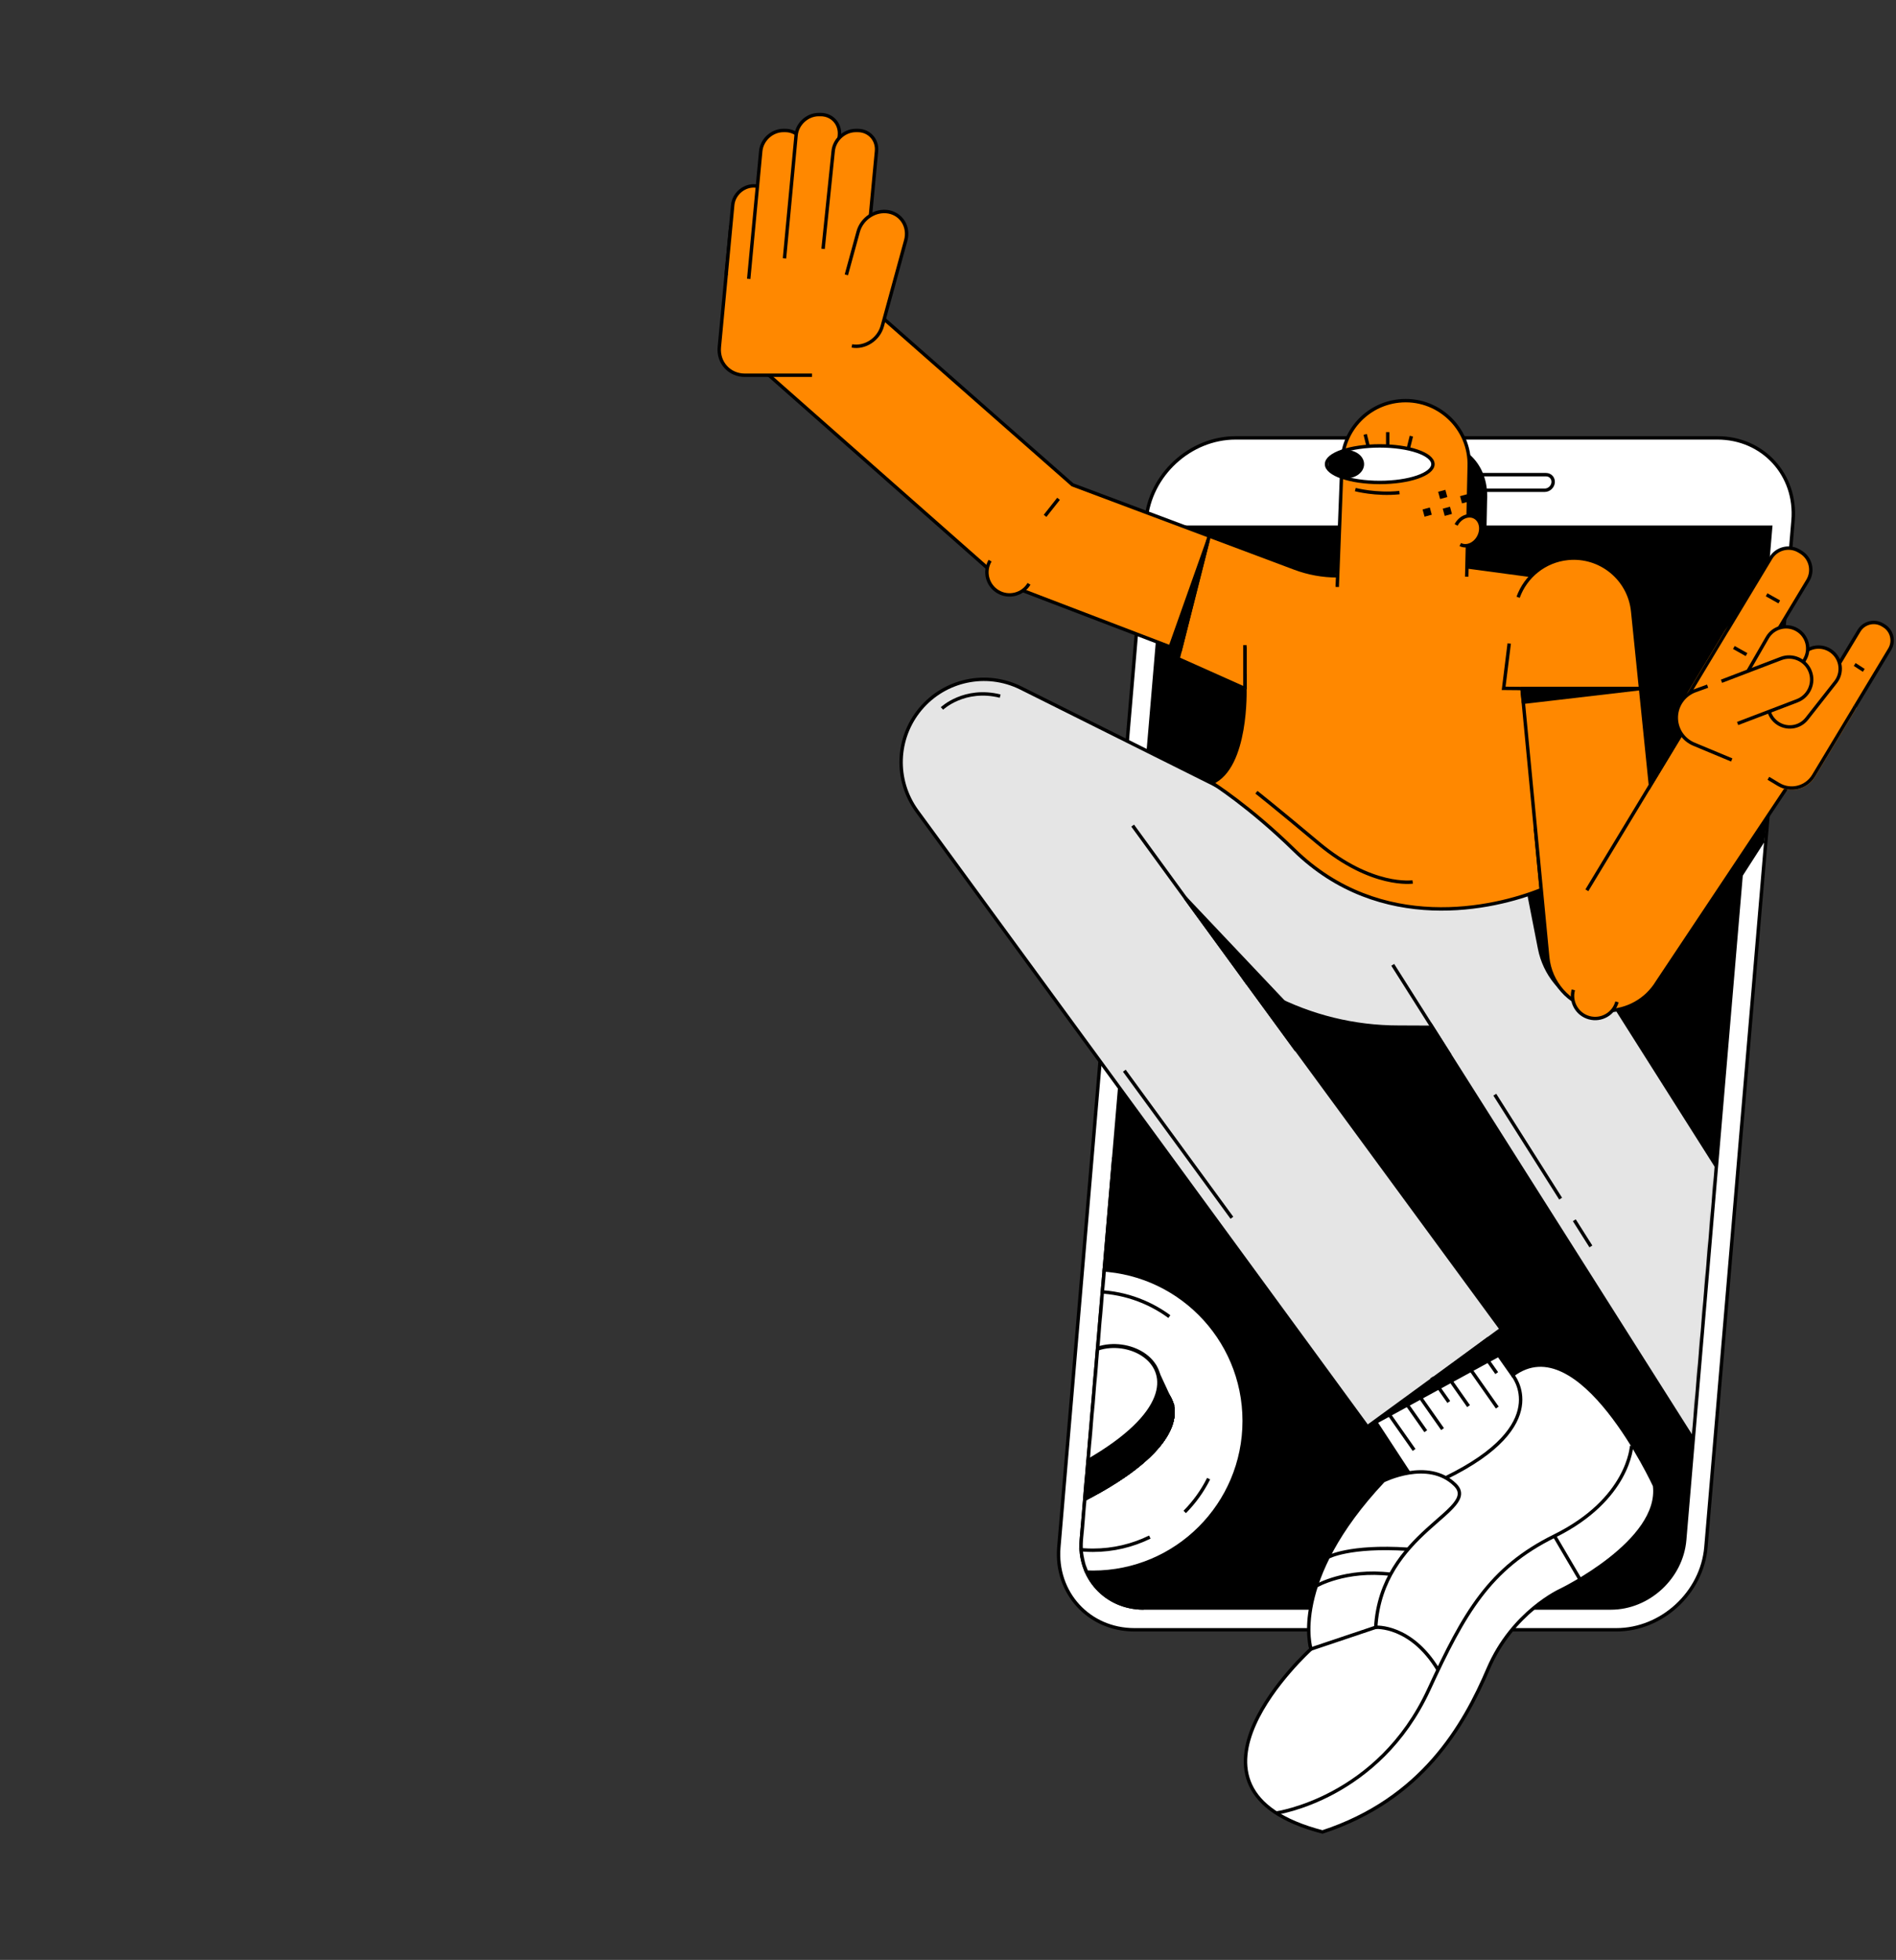 <svg xmlns="http://www.w3.org/2000/svg" width="724" height="748" viewBox="0 0 724 748" fill="none"><rect x="0" y="0" width="724" height="748" fill="#333333" stroke="none"/><g clip-path="url(#clip0_365_1818)"><path d="M643.313 587.709C642.093 602.061 629.467 613.701 615.115 613.701H436.692C422.331 613.701 411.685 602.061 412.904 587.709L445.721 201.201H676.138L643.313 587.709Z" fill="black" stroke="black" stroke-width="1.3" stroke-miterlimit="10"></path><mask id="mask0_365_1818" style="mask-type:luminance" maskUnits="userSpaceOnUse" x="412" y="201" width="265" height="413"><path d="M643.313 587.709C642.093 602.061 629.467 613.701 615.115 613.701H436.692C422.331 613.701 411.685 602.061 412.904 587.709L445.721 201.201H676.138L643.313 587.709Z" fill="white"></path></mask><g mask="url(#mask0_365_1818)"><path d="M698.911 632.01L531.825 368.238C522.449 353.437 526.891 333.834 541.731 324.52C556.484 315.26 575.947 319.67 585.268 334.384L752.495 598.379L698.911 632.01Z" fill="#E5E5E5" stroke="black" stroke-width="1.3" stroke-miterlimit="10"></path><path d="M584.015 342.17L587.898 361.992C589.796 371.683 596.412 379.784 605.528 383.58L610.903 384.915L601.091 335.641L584.015 342.17Z" fill="black" stroke="black" stroke-width="1.3" stroke-linejoin="round"></path></g><path d="M555.23 215.686L589.146 220.234V339.78H493.289C483.396 339.78 475.377 331.76 475.377 321.867V219.722L502.262 219.767" fill="#FF8800"></path><path d="M555.23 215.686L589.146 220.234V339.78H493.289C483.396 339.78 475.377 331.76 475.377 321.867V219.722L502.262 219.767" stroke="black" stroke-width="1.3" stroke-miterlimit="10"></path><path d="M655.812 167.121H471.831C454.406 167.121 439.078 181.247 437.596 198.681L404.328 590.457C402.846 607.882 415.779 622.017 433.203 622.017H617.185C634.609 622.017 649.937 607.882 651.419 590.457L684.687 198.681C686.17 181.247 673.237 167.121 655.812 167.121ZM643.313 587.71C642.093 602.062 629.467 613.702 615.115 613.702H436.692C422.331 613.702 411.685 602.062 412.904 587.71L445.721 201.202H676.138L643.313 587.71Z" fill="white" stroke="black" stroke-width="1.3" stroke-miterlimit="10"></path><path d="M589.851 187.103H534.401C532.759 187.103 531.54 185.772 531.68 184.13C531.819 182.487 533.264 181.156 534.906 181.156H590.356C591.998 181.156 593.217 182.488 593.077 184.13C592.938 185.772 591.493 187.103 589.851 187.103Z" fill="white" stroke="black" stroke-width="1.3" stroke-miterlimit="10"></path><path d="M522.556 215.725L523.948 192.642C524.268 180.259 532.835 170.072 543.836 168.992C557.012 167.699 568.067 176.216 567.206 191.024L566.767 212.206" fill="black"></path><path d="M522.556 215.725L523.948 192.642C524.268 180.259 532.835 170.072 543.836 168.992C557.012 167.699 568.067 176.216 567.206 191.024L566.767 212.206" stroke="black" stroke-width="1.3" stroke-miterlimit="10"></path><path d="M475.377 257.816L385.557 223.474C383.602 222.446 381.809 221.136 380.233 219.588L288.8 138.945C279.903 130.196 279.782 115.89 288.531 106.993C297.282 98.095 311.588 97.975 320.483 106.724L409.541 185.031L494.428 216.834C499.608 218.775 505.095 219.769 510.627 219.769" fill="#FF8800"></path><path d="M475.377 257.816L385.557 223.474C383.602 222.446 381.809 221.136 380.233 219.588L288.8 138.945C279.903 130.196 279.782 115.89 288.531 106.993C297.282 98.095 311.588 97.975 320.483 106.724L409.541 185.031L494.428 216.834C499.608 218.775 505.095 219.769 510.627 219.769" stroke="black" stroke-width="1.3" stroke-miterlimit="10"></path><path d="M328.21 132.472L332.429 87.704C332.986 81.796 328.608 76.963 322.7 76.963H290.655C284.747 76.963 279.458 81.796 278.902 87.704L274.683 132.472C274.126 138.379 278.504 143.213 284.412 143.213H310.067" fill="#FF8800"></path><path d="M328.21 132.472L332.429 87.704C332.986 81.796 328.608 76.963 322.7 76.963H290.655C284.747 76.963 279.458 81.796 278.902 87.704L274.683 132.472C274.126 138.379 278.504 143.213 284.412 143.213H310.067" stroke="black" stroke-width="1.3" stroke-miterlimit="10"></path><path d="M277.281 104.902L279.793 78.246C280.171 74.228 283.768 70.941 287.785 70.941C291.803 70.941 294.78 74.228 294.401 78.246L292.781 95.439" fill="#FF8800"></path><path d="M277.281 104.902L279.793 78.246C280.171 74.228 283.768 70.941 287.785 70.941C291.803 70.941 294.78 74.228 294.401 78.246L292.781 95.439" stroke="black" stroke-width="1.3" stroke-miterlimit="10"></path><path d="M285.9 106.429L290.493 57.69C290.902 53.351 294.786 49.801 299.125 49.801H299.889C304.228 49.801 307.444 53.351 307.035 57.69L303.511 95.082" fill="#FF8800"></path><path d="M285.9 106.429L290.493 57.69C290.902 53.351 294.786 49.801 299.125 49.801H299.889C304.228 49.801 307.444 53.351 307.035 57.69L303.511 95.082" stroke="black" stroke-width="1.3" stroke-miterlimit="10"></path><path d="M299.565 98.6L303.992 51.615C304.401 47.277 308.286 43.727 312.625 43.727H313.389C317.728 43.727 320.943 47.277 320.534 51.615L316.891 90.273" fill="#FF8800"></path><path d="M299.565 98.6L303.992 51.615C304.401 47.277 308.286 43.727 312.625 43.727H313.389C317.728 43.727 320.943 47.277 320.534 51.615L316.891 90.273" stroke="black" stroke-width="1.3" stroke-miterlimit="10"></path><path d="M314.299 94.985L318.154 57.69C318.563 53.351 322.448 49.801 326.787 49.801H327.551C331.89 49.801 335.105 53.351 334.697 57.69L331.251 94.251" fill="#FF8800"></path><path d="M314.299 94.985L318.154 57.69C318.563 53.351 322.448 49.801 326.787 49.801H327.551C331.89 49.801 335.105 53.351 334.697 57.69L331.251 94.251" stroke="black" stroke-width="1.3" stroke-miterlimit="10"></path><path d="M323.185 104.904L327.695 88.436C329.086 83.355 334.311 79.944 339.306 80.857C344.301 81.769 347.249 86.673 345.858 91.754L336.907 124.439C335.516 129.52 330.291 132.931 325.296 132.018" fill="#FF8800"></path><path d="M323.185 104.904L327.695 88.436C329.086 83.355 334.311 79.944 339.306 80.857C344.301 81.769 347.249 86.673 345.858 91.754L336.907 124.439C335.516 129.52 330.291 132.931 325.296 132.018" stroke="black" stroke-width="1.3" stroke-miterlimit="10"></path><path d="M475.377 246.912V278.646" stroke="black" stroke-width="1.3" stroke-miterlimit="10"></path><path d="M461.717 204.578L449.872 251.385L475.377 262.778V246.224" fill="#FF8800"></path><path d="M461.717 204.578L449.872 251.385L475.377 262.778V246.224" stroke="black" stroke-width="1.3" stroke-miterlimit="10"></path><path d="M551.546 487.745L577.607 524.818C603.369 505.281 631.8 566.991 631.8 566.991C634.479 588.333 595.954 606.929 595.954 606.929C595.954 606.929 577.568 615.153 568.239 636.979C558.91 658.806 542.929 686.719 505.003 699.171C441.508 682.683 500.609 629.358 500.609 629.358C495.26 602.936 542.653 569.252 542.653 569.252L523.739 540.357" fill="white"></path><path d="M551.546 487.745L577.607 524.818C603.369 505.281 631.8 566.991 631.8 566.991C634.479 588.333 595.954 606.929 595.954 606.929C595.954 606.929 577.568 615.153 568.239 636.979C558.91 658.806 542.929 686.719 505.003 699.171C441.508 682.683 500.609 629.358 500.609 629.358C495.26 602.936 542.653 569.252 542.653 569.252L523.739 540.357" stroke="black" stroke-width="1.3" stroke-miterlimit="10"></path><path d="M500.609 629.357C500.609 629.357 492.156 603.528 528.235 565.161C528.235 565.161 545.338 556.513 555.648 566.697C565.546 576.476 527.428 584.542 525.324 621.061L500.609 629.357Z" fill="white" stroke="black" stroke-width="1.3" stroke-miterlimit="10"></path><path d="M502.614 605.273C502.614 605.273 513.805 598.729 531.021 600.819L502.614 605.273Z" fill="white"></path><path d="M502.614 605.273C502.614 605.273 513.805 598.729 531.021 600.819" stroke="black" stroke-width="1.3" stroke-miterlimit="10"></path><path d="M507.168 594.291C507.168 594.291 515.139 589.8 537.688 591.272L507.168 594.291Z" fill="white"></path><path d="M507.168 594.291C507.168 594.291 515.139 589.8 537.688 591.272" stroke="black" stroke-width="1.3" stroke-miterlimit="10"></path><path d="M487.361 691.949C487.361 691.949 526.389 686.48 545.598 644.842C559.142 615.482 568.776 598.472 593.591 586.23C622.057 572.186 623.027 551.827 623.027 551.827" fill="white"></path><path d="M487.361 691.949C487.361 691.949 526.389 686.48 545.598 644.842C559.142 615.482 568.776 598.472 593.591 586.23C622.057 572.186 623.027 551.827 623.027 551.827" stroke="black" stroke-width="1.3" stroke-miterlimit="10"></path><path d="M577.607 524.818C577.607 524.818 593.711 543.732 552.068 564.005" stroke="black" stroke-width="1.3" stroke-miterlimit="10"></path><path d="M525.324 621.061C525.324 621.061 538.735 620.042 549.145 637.271L525.324 621.061Z" fill="white"></path><path d="M525.324 621.061C525.324 621.061 538.735 620.042 549.145 637.271" stroke="black" stroke-width="1.3" stroke-miterlimit="10"></path><path d="M593.591 586.229L603.369 602.84" stroke="black" stroke-width="1.3" stroke-miterlimit="10"></path><path d="M536.07 335.544L389.619 262.48C376.559 256.094 360.827 259.434 351.488 270.573C342.147 281.713 341.601 297.785 350.165 309.532L522.151 544.532L573.273 507.264L476.43 375.341L485.677 380.165C500.599 387.948 517.179 392.012 534.009 392.012L546.918 392.065" fill="#E5E5E5"></path><path d="M536.07 335.544L389.619 262.48C376.559 256.094 360.827 259.434 351.488 270.573C342.147 281.713 341.601 297.785 350.165 309.532L522.151 544.532L573.273 507.264L476.43 375.341L485.677 380.165C500.599 387.948 517.179 392.012 534.009 392.012L546.918 392.065" stroke="black" stroke-width="1.3" stroke-miterlimit="10"></path><path d="M432.518 315.104L495.024 400.846" stroke="black" stroke-width="1.3" stroke-miterlimit="10"></path><path d="M531.825 368.236L553.66 402.707" stroke="black" stroke-width="1.3" stroke-miterlimit="10"></path><path d="M475.377 262.777C475.377 262.777 476.388 292.82 462.775 298.742C462.775 298.742 477.162 307.779 494.1 324.349C527.195 356.725 570.369 346.855 588.532 339.537L586.307 316.319" fill="#FF8800"></path><path d="M475.377 262.777C475.377 262.777 476.388 292.82 462.775 298.742C462.775 298.742 477.162 307.779 494.1 324.349C527.195 356.725 570.369 346.855 588.532 339.537L586.307 316.319" stroke="black" stroke-width="1.3" stroke-miterlimit="10"></path><path d="M510.627 224.021L512.434 177.21C512.434 164.823 521.751 154.418 534.063 153.055C548.807 151.422 561.561 163.265 561.024 178.09L560.074 220.099" fill="#FF8800"></path><path d="M510.627 224.021L512.434 177.21C512.434 164.823 521.751 154.418 534.063 153.055C548.807 151.422 561.561 163.265 561.024 178.09L560.074 220.099" stroke="black" stroke-width="1.3" stroke-miterlimit="10"></path><path d="M556.031 200.34C557.536 197.444 560.687 196.099 563.07 197.338C565.453 198.576 566.164 201.928 564.659 204.824C563.154 207.72 560.002 209.065 557.619 207.826" fill="#FF8800"></path><path d="M556.031 200.34C557.536 197.444 560.687 196.099 563.07 197.338C565.453 198.576 566.164 201.928 564.659 204.824C563.154 207.72 560.002 209.065 557.619 207.826" stroke="black" stroke-width="1.3" stroke-miterlimit="10"></path><path d="M526.859 184.129C538.077 184.129 547.171 181.005 547.171 177.152C547.171 173.299 538.077 170.176 526.859 170.176C515.64 170.176 506.546 173.299 506.546 177.152C506.546 181.005 515.64 184.129 526.859 184.129Z" fill="white" stroke="black" stroke-width="1.3" stroke-miterlimit="10"></path><path d="M514.025 182.56C517.815 182.56 520.888 180.139 520.888 177.153C520.888 174.167 517.815 171.746 514.025 171.746C510.235 171.746 507.162 174.167 507.162 177.153C507.162 180.139 510.235 182.56 514.025 182.56Z" fill="black"></path><path d="M529.913 164.928V169.943" stroke="black" stroke-width="1.3" stroke-miterlimit="10"></path><path d="M538.942 166.451L537.729 171.318" stroke="black" stroke-width="1.3" stroke-miterlimit="10"></path><path d="M521.308 165.783L522.521 170.65" stroke="black" stroke-width="1.3" stroke-miterlimit="10"></path><path d="M558.283 192.127L561.041 191.375L560.288 188.618L557.531 189.37L558.283 192.127Z" fill="black"></path><path d="M551.678 196.893L554.435 196.141L553.683 193.383L550.926 194.136L551.678 196.893Z" fill="black"></path><path d="M549.92 190.452L552.678 189.699L551.925 186.942L549.168 187.694L549.92 190.452Z" fill="black"></path><path d="M543.977 197.198L546.734 196.445L545.982 193.688L543.224 194.44L543.977 197.198Z" fill="black"></path><path d="M452.696 342.783L490.159 382.363L476.43 375.341L452.696 342.783Z" fill="black" stroke="black" stroke-width="1.3" stroke-linejoin="round"></path><path d="M446.857 246.911L461.346 206.047L450.639 248.357L446.857 246.911Z" fill="black" stroke="black" stroke-width="1.3" stroke-linejoin="round"></path><path d="M479.769 302.363C479.769 302.363 486.38 307.522 503.393 321.774C523.875 338.933 539.442 336.596 539.442 336.596" stroke="black" stroke-width="1.3" stroke-linejoin="round"></path><path d="M601.159 465.706L607.489 475.699" stroke="black" stroke-width="1.3" stroke-linejoin="round"></path><path d="M570.803 417.785L595.937 457.463" stroke="black" stroke-width="1.3" stroke-linejoin="round"></path><path d="M429.336 408.641L470.408 464.761" stroke="black" stroke-width="1.3" stroke-miterlimit="10"></path><path d="M359.7 270.382C359.7 270.382 368.244 262.257 381.923 265.669" stroke="black" stroke-width="1.3" stroke-miterlimit="10"></path><path d="M392.933 222.822C390.492 226.924 385.189 228.271 381.087 225.83C376.985 223.39 375.638 218.086 378.078 213.984" fill="#FF8800"></path><path d="M392.933 222.822C390.492 226.924 385.189 228.271 381.087 225.83C376.985 223.39 375.638 218.086 378.078 213.984" stroke="black" stroke-width="1.3" stroke-miterlimit="10"></path><path d="M564.429 513.947L571.529 524.048" stroke="black" stroke-width="1.3" stroke-miterlimit="10"></path><path d="M530.134 539.361L539.982 553.372" stroke="black" stroke-width="1.3" stroke-miterlimit="10"></path><path d="M537.336 536.118L544.436 546.219" stroke="black" stroke-width="1.3" stroke-miterlimit="10"></path><path d="M541.827 532.585L550.849 545.42" stroke="black" stroke-width="1.3" stroke-miterlimit="10"></path><path d="M552.068 524.257L560.774 536.642" stroke="black" stroke-width="1.3" stroke-miterlimit="10"></path><path d="M560.994 521.898L571.744 537.192" stroke="black" stroke-width="1.3" stroke-miterlimit="10"></path><path d="M546.665 525.727L553.227 535.061" stroke="black" stroke-width="1.3" stroke-miterlimit="10"></path><path d="M525.324 542.778L567.979 511.122L572.241 517.185L525.324 542.778Z" fill="black" stroke="black" stroke-width="1.3" stroke-miterlimit="10"></path><path d="M579.703 227.948C582.568 220.005 589.79 213.999 598.752 213.115C611.165 211.898 622.23 220.966 623.454 233.386L630.222 299.653L645.259 274.794C651.717 264.118 665.609 260.698 676.285 267.156C686.962 273.614 690.382 287.505 683.923 298.183L632.825 374.837C628.673 381.701 621.281 385.739 613.496 385.739C611.839 385.739 610.163 385.555 608.498 385.178C599.008 383.027 591.961 375.042 591.007 365.358L580.076 251.317" fill="#FF8800"></path><path d="M579.703 227.948C582.568 220.005 589.79 213.999 598.752 213.115C611.165 211.898 622.23 220.966 623.454 233.386L630.222 299.653L645.259 274.794C651.717 264.118 665.609 260.698 676.285 267.156C686.962 273.614 690.382 287.505 683.923 298.183L632.825 374.837C628.673 381.701 621.281 385.739 613.496 385.739C611.839 385.739 610.163 385.555 608.498 385.178C599.008 383.027 591.961 375.042 591.007 365.358L580.076 251.317" stroke="black" stroke-width="1.3" stroke-miterlimit="10"></path><path d="M642.031 280.135L605.951 339.781" stroke="black" stroke-width="1.3" stroke-miterlimit="10"></path><path d="M626.777 262.777H581.203L574.177 262.711L576.304 245.586" fill="#FF8800"></path><path d="M626.777 262.777H581.203L574.177 262.711L576.304 245.586" stroke="black" stroke-width="1.3" stroke-miterlimit="10"></path><path d="M626.604 262.777L581.719 268.02L581.203 262.777H626.604Z" fill="black" stroke="black" stroke-width="1.3" stroke-linejoin="round"></path><path d="M617.454 382.369C616.188 386.971 611.43 389.675 606.828 388.409C602.227 387.142 599.522 382.385 600.789 377.783" fill="#FF8800"></path><path d="M617.454 382.369C616.188 386.971 611.43 389.675 606.828 388.409C602.227 387.142 599.522 382.385 600.789 377.783" stroke="black" stroke-width="1.3" stroke-miterlimit="10"></path><path d="M704.604 257.115L672.565 237.806C667.955 235.028 661.965 236.513 659.187 241.123L643.785 266.68C641.006 271.29 642.491 277.279 647.101 280.058L679.141 299.367C683.751 302.145 689.741 300.66 692.519 296.05L707.921 270.493C710.699 265.883 709.214 259.893 704.604 257.115Z" fill="#FF8800" stroke="#FF8800" stroke-width="1.356" stroke-miterlimit="10"></path><path d="M704.604 257.115C709.214 259.894 710.699 265.883 707.921 270.493L692.519 296.05C689.741 300.66 683.751 302.145 679.141 299.367L675.27 297.034" fill="#FF8800"></path><path d="M704.604 257.115C709.214 259.894 710.699 265.883 707.921 270.493L692.519 296.05C689.741 300.66 683.751 302.145 679.141 299.367L675.27 297.034" stroke="black" stroke-width="1.3" stroke-miterlimit="10"></path><path d="M659.873 287.755L647.101 280.058C642.491 277.279 641.006 271.29 643.785 266.68L659.187 241.123L660.198 239.508L676.174 213C678.413 209.284 683.286 208.076 687.002 210.315L687.657 210.71C691.373 212.949 692.581 217.822 690.342 221.538L674.366 248.047" fill="#FF8800"></path><path d="M659.873 287.755L647.101 280.058C642.491 277.279 641.006 271.29 643.785 266.68L659.187 241.123L660.198 239.508L676.174 213C678.413 209.284 683.286 208.076 687.002 210.315L687.657 210.71C691.373 212.949 692.581 217.822 690.342 221.538L674.366 248.047" stroke="black" stroke-width="1.3" stroke-miterlimit="10"></path><path d="M696.699 262.586L709.876 240.721C711.733 237.641 715.772 236.639 718.852 238.496L719.37 238.808C722.45 240.664 723.451 244.703 721.595 247.783L708.417 269.648" fill="#FF8800"></path><path d="M696.699 262.586L709.876 240.721C711.733 237.641 715.772 236.639 718.852 238.496L719.37 238.808C722.45 240.664 723.451 244.703 721.595 247.783L708.417 269.648" stroke="black" stroke-width="1.3" stroke-miterlimit="10"></path><path d="M687.925 250.113L676.957 264.058C674.133 267.648 674.754 272.848 678.345 275.672L678.345 275.672C681.935 278.496 687.135 277.875 689.959 274.285L700.927 260.34C703.751 256.75 703.13 251.55 699.54 248.726L699.54 248.726C695.949 245.902 690.75 246.523 687.925 250.113Z" fill="#FF8800" stroke="black" stroke-width="1.3" stroke-miterlimit="10"></path><path d="M674.853 243.367L665.983 258.732C663.699 262.688 665.054 267.746 669.01 270.03L669.01 270.03C672.966 272.314 678.025 270.959 680.309 267.003L689.179 251.638C691.463 247.683 690.108 242.624 686.152 240.34L686.152 240.34C682.196 238.056 677.137 239.411 674.853 243.367Z" fill="#FF8800" stroke="black" stroke-width="1.3" stroke-miterlimit="10"></path><path d="M657.364 259.999L680.105 251.317C684.539 249.624 689.553 251.867 691.246 256.301C692.939 260.736 690.696 265.749 686.261 267.443L663.521 276.125" fill="#FF8800"></path><path d="M657.364 259.999L680.105 251.317C684.539 249.624 689.553 251.867 691.246 256.301C692.939 260.736 690.696 265.749 686.261 267.443L663.521 276.125" stroke="black" stroke-width="1.3" stroke-miterlimit="10"></path><path d="M652.064 261.875L647.349 263.582C642.829 265.218 639.901 269.604 640.122 274.406C640.317 278.648 642.942 282.397 646.862 284.031L661.279 290.04" fill="#FF8800"></path><path d="M652.064 261.875L647.349 263.582C642.829 265.218 639.901 269.604 640.122 274.406C640.317 278.648 642.942 282.397 646.862 284.031L661.279 290.04" stroke="black" stroke-width="1.3" stroke-miterlimit="10"></path><path d="M674.588 227.006L679.433 229.724" stroke="black" stroke-width="1.3" stroke-miterlimit="10"></path><path d="M662.081 247.113L666.926 249.831" stroke="black" stroke-width="1.3" stroke-miterlimit="10"></path><path d="M708.229 253.605L711.691 255.847" stroke="black" stroke-width="1.3" stroke-miterlimit="10"></path><mask id="mask1_365_1818" style="mask-type:luminance" maskUnits="userSpaceOnUse" x="412" y="164" width="268" height="450"><path d="M679.433 164.928L643.313 587.71C642.093 602.062 629.467 613.702 615.115 613.702H436.692C422.331 613.702 411.685 602.062 412.904 587.71L425.78 436.066" fill="white"></path></mask><g mask="url(#mask1_365_1818)"><path d="M417.335 600.057C449.238 600.057 475.1 574.194 475.1 542.291C475.1 510.389 449.238 484.526 417.335 484.526C385.432 484.526 359.57 510.389 359.57 542.291C359.57 574.194 385.432 600.057 417.335 600.057Z" fill="white" stroke="black" stroke-width="1.3" stroke-miterlimit="10"></path><path d="M415.76 534.16C413.738 506.916 347.386 511.076 407.629 576.069C487.785 538.428 427.602 509.617 415.76 534.16Z" fill="black"></path><path d="M415.76 534.16C413.738 506.916 347.386 511.076 407.629 576.069C487.785 538.428 427.602 509.617 415.76 534.16Z" fill="black"></path><path d="M415.76 534.16C413.738 506.916 347.386 511.076 407.629 576.069C487.785 538.428 427.602 509.617 415.76 534.16Z" fill="black"></path><path d="M415.76 534.16C413.738 506.916 347.386 511.076 407.629 576.069C487.785 538.428 427.602 509.617 415.76 534.16Z" fill="black"></path><path d="M415.76 534.16C413.738 506.916 347.386 511.076 407.629 576.069C487.785 538.428 427.602 509.617 415.76 534.16Z" fill="black"></path><path d="M415.76 534.16C413.738 506.916 347.386 511.076 407.629 576.069C487.785 538.428 427.602 509.617 415.76 534.16Z" fill="black"></path><path d="M441.266 520.68L448.595 536.497L436.035 538.478L441.266 520.68Z" fill="black"></path><path d="M409.832 522.817C407.81 495.573 341.458 499.733 401.701 564.727C481.857 527.085 421.674 498.274 409.832 522.817Z" fill="white" stroke="black" stroke-width="1.5" stroke-miterlimit="10"></path><path d="M461.52 564.327C459.162 569.045 456.071 573.333 452.396 577.041L461.52 564.327Z" fill="white"></path><path d="M461.52 564.327C459.162 569.045 456.071 573.333 452.396 577.041" stroke="black" stroke-width="1.3" stroke-miterlimit="10"></path><path d="M417.335 492.928C428.257 492.928 438.351 496.475 446.527 502.48L417.335 492.928Z" fill="white"></path><path d="M417.335 492.928C428.257 492.928 438.351 496.475 446.527 502.48" stroke="black" stroke-width="1.3" stroke-miterlimit="10"></path><path d="M439.064 586.628C432.507 589.847 425.132 591.655 417.335 591.655C408.156 591.655 399.562 589.15 392.2 584.786" fill="white"></path><path d="M439.064 586.628C432.507 589.847 425.132 591.655 417.335 591.655C408.156 591.655 399.562 589.15 392.2 584.786" stroke="black" stroke-width="1.3" stroke-miterlimit="10"></path></g><path d="M436.692 613.702C422.331 613.702 411.685 602.061 412.904 587.709L425.292 441.804" stroke="black" stroke-width="1.3" stroke-miterlimit="10"></path><path d="M517.539 186.854C517.539 186.854 525.396 188.94 534.401 188.006L517.539 186.854Z" fill="#FF8800"></path><path d="M517.539 186.854C517.539 186.854 525.396 188.94 534.401 188.006" stroke="black" stroke-width="1.3" stroke-miterlimit="10"></path><path d="M404.212 190.371L399.068 196.876" stroke="black" stroke-width="1.3" stroke-miterlimit="10"></path><path d="M673.677 321.453L663.641 337.08L664.651 327.645L674.672 312.613L673.677 321.453Z" fill="black"></path></g><defs><clipPath id="clip0_365_1818"><rect width="723.178" height="747.055" fill="white"></rect></clipPath></defs></svg>